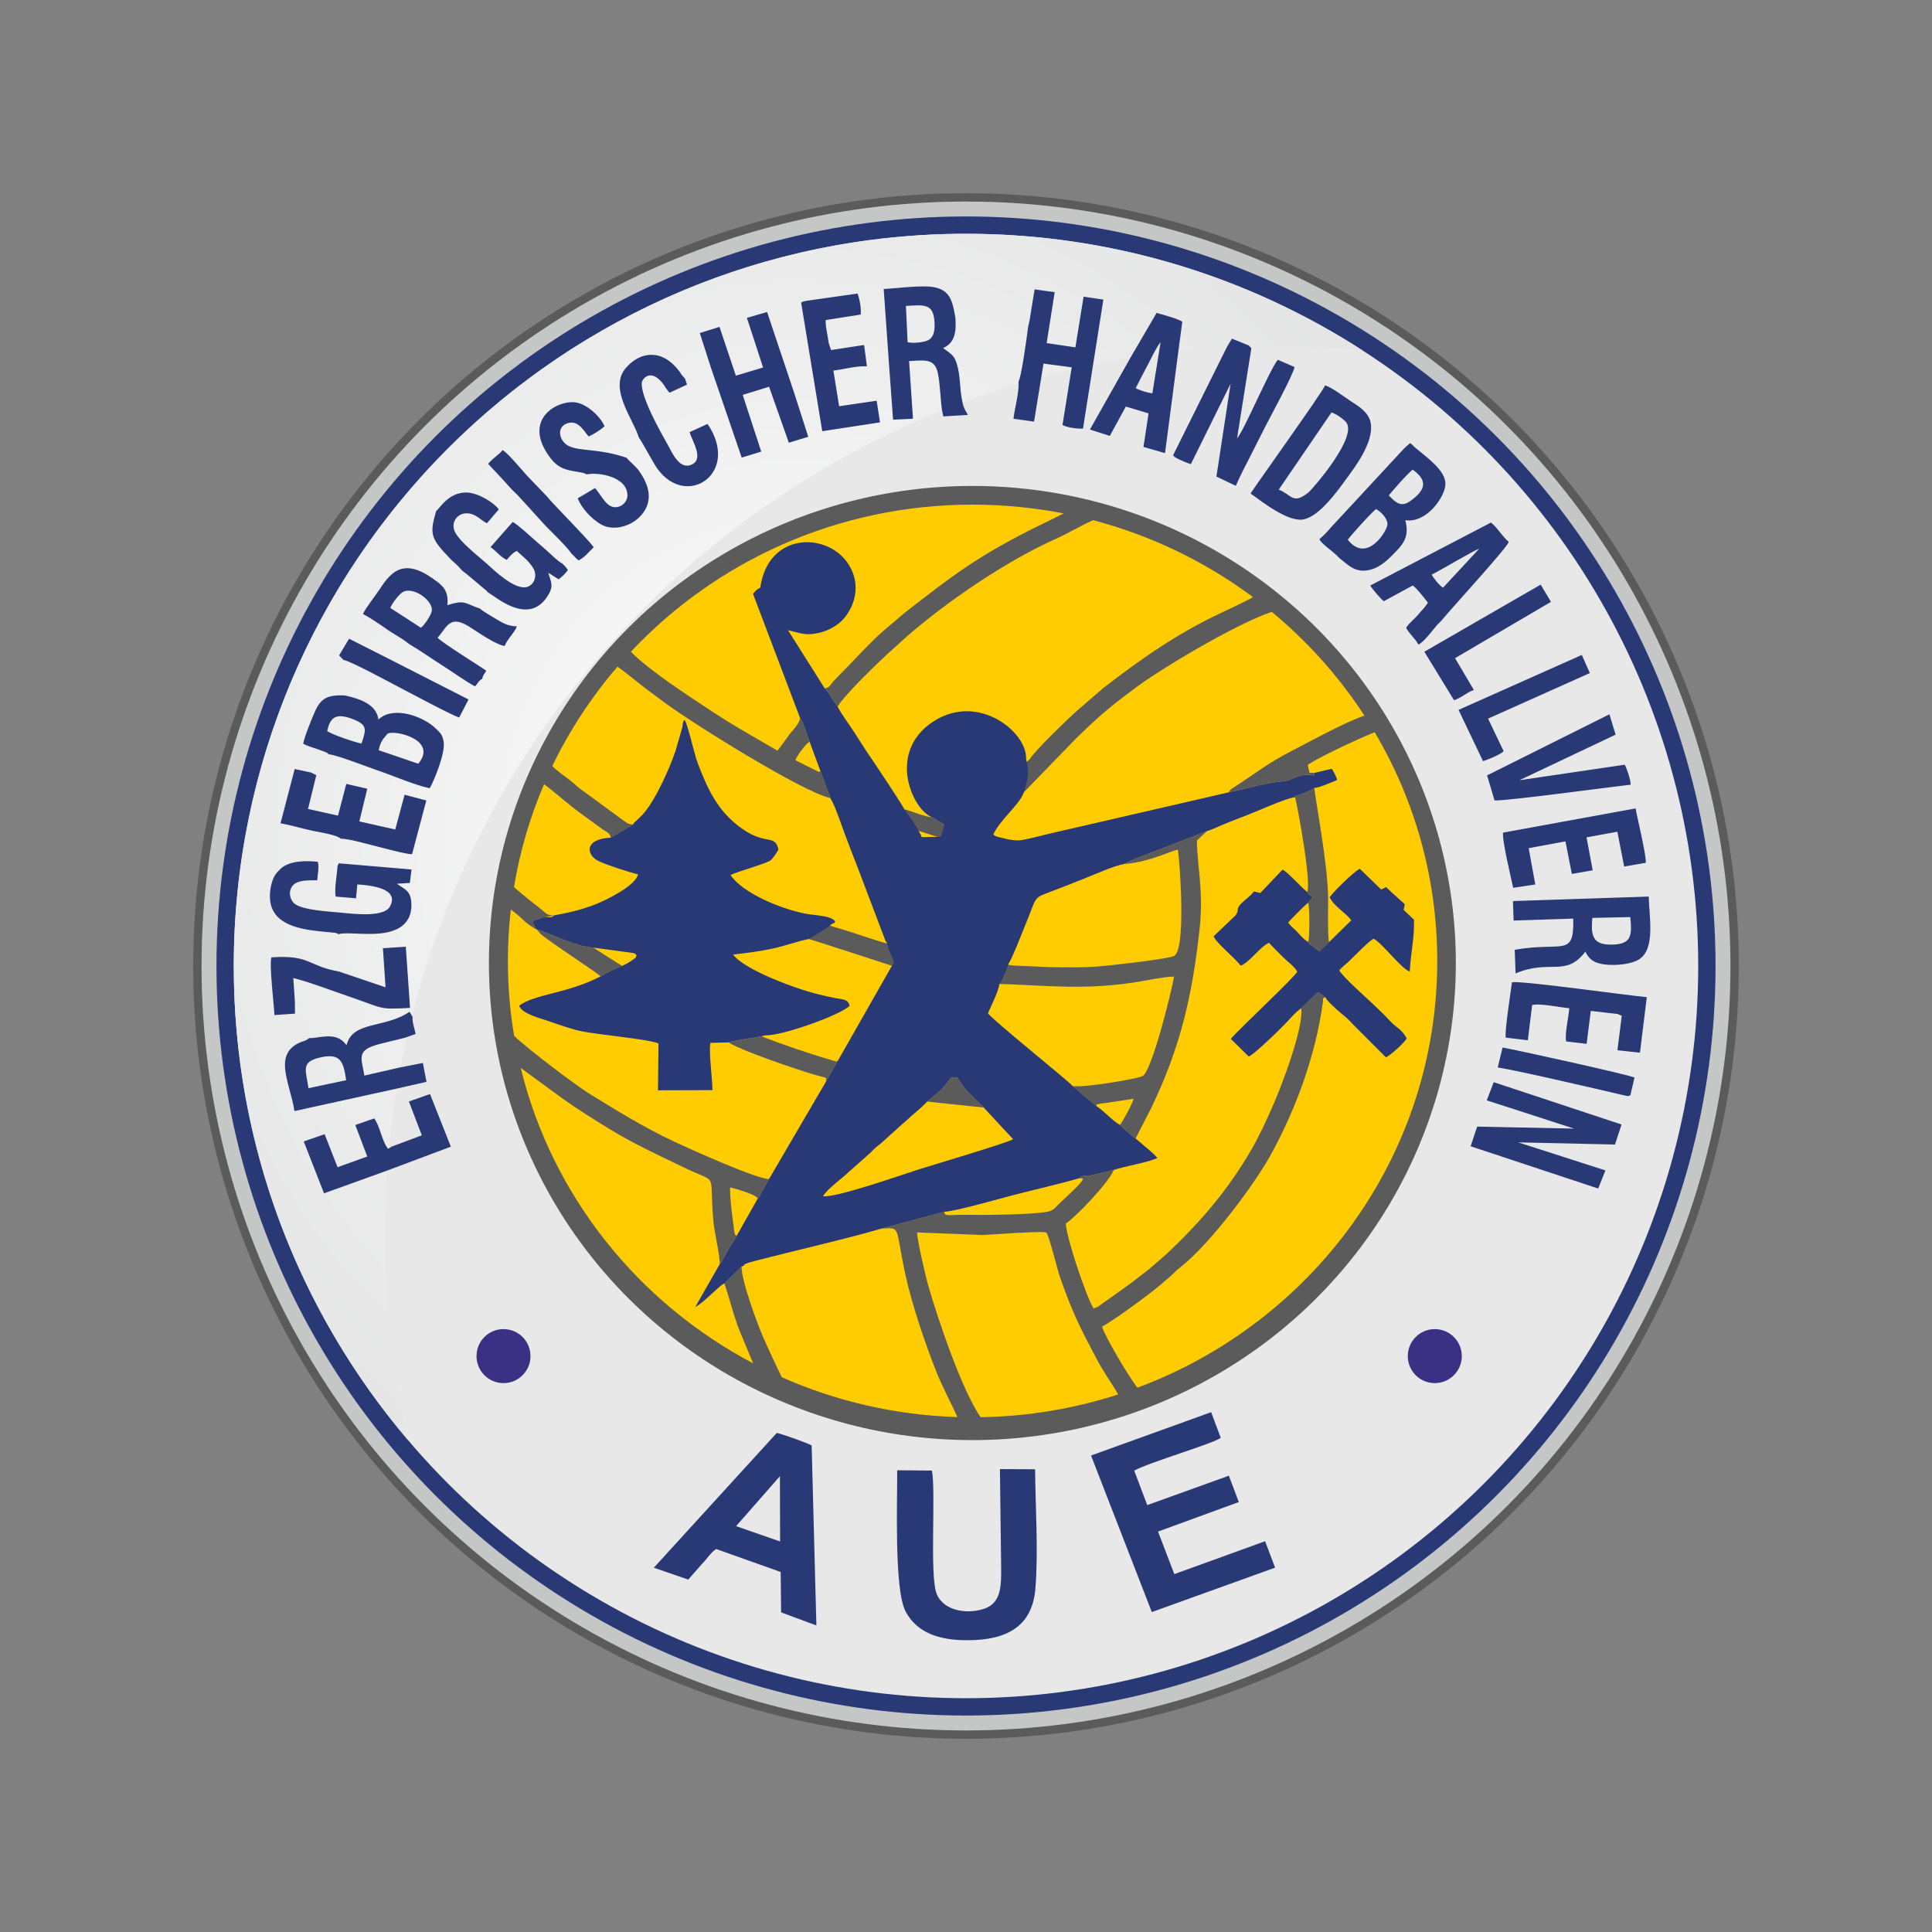 <?xml version="1.0" encoding="UTF-8"?>
<!DOCTYPE svg PUBLIC "-//W3C//DTD SVG 1.1//EN" "http://www.w3.org/Graphics/SVG/1.1/DTD/svg11.dtd">
<!-- Creator: CorelDRAW -->
<svg xmlns="http://www.w3.org/2000/svg" xml:space="preserve" width="1000px" height="1000px" version="1.1" style="shape-rendering:geometricPrecision; text-rendering:geometricPrecision; image-rendering:optimizeQuality; fill-rule:evenodd; clip-rule:evenodd"
viewBox="0 0 500 500"
 xmlns:xlink="http://www.w3.org/1999/xlink"
 xmlns:xodm="http://www.corel.com/coreldraw/odm/2003">
 <rect x="0" y="0" width="500" height="500" fill="#808080" stroke="none"/>
 <defs>
  <style type="text/css">
   <![CDATA[
    .fil0 {fill:none}
    .fil4 {fill:#E8E8E8}
    .fil2 {fill:#C5C6C6}
    .fil1 {fill:#5B5B5B}
    .fil6 {fill:#5B5B5B}
    .fil7 {fill:#FECC00}
    .fil8 {fill:#3A3185}
    .fil3 {fill:#293975}
    .fil5 {fill:url(#id0)}
   ]]>
  </style>
  <radialGradient id="id0" gradientUnits="userSpaceOnUse" gradientTransform="matrix(0.936 -0 -0 1 13 0)" cx="206.58" cy="216.55" r="507.14" fx="206.58" fy="216.55">
   <stop offset="0" style="stop-opacity:1; stop-color:#FEFEFE"/>
   <stop offset="1" style="stop-opacity:1; stop-color:#BCBDBD"/>
  </radialGradient>
 </defs>
 <g id="Ebene_x0020_1">
  <rect class="fil0" width="500" height="500"/>
  <circle class="fil1" cx="250" cy="250" r="200"/>
  <circle class="fil2" cx="250" cy="250" r="197.84"/>
  <circle class="fil3" cx="250" cy="250" r="193.98"/>
  <circle class="fil4" cx="250" cy="250" r="189.5"/>
  <path class="fil5" d="M250 60.5c37.84,0 73.08,11.1 102.66,30.2 -7.48,-0.73 -15.07,-1.12 -22.75,-1.12 -127.27,0 -230.43,103.17 -230.43,230.43 0,18.09 2.09,35.69 6.03,52.58 -28.07,-33.05 -45.01,-75.84 -45.01,-122.59 0,-104.66 84.84,-189.5 189.5,-189.5z"/>
  <ellipse class="fil6" cx="251.65" cy="249.23" rx="125.12" ry="123.47"/>
  <path class="fil7" d="M251.7 130.6c8.07,0 15.96,0.79 23.59,2.28 -5.97,2.99 -6.54,3.18 -9,4.44 -14.18,7.26 -20.11,11.92 -32.21,21.31l-5.46 4.65c-3.48,2.99 -8.27,8.36 -11.56,11.61 -2.98,2.93 -1.93,2.84 -3.62,3.28 1.03,1.04 1.09,1.39 1.75,2.42l1.6 2.31c1.31,-2.64 11.13,-12.13 14.1,-14.75l3.77 -3.41c10.53,-9.19 26.17,-19.81 38.87,-25.42 2.69,-1.19 5.31,-2.83 9.35,-4.7 15.2,4 29.21,10.84 41.4,19.92 -1.93,1.13 -7.35,3.64 -8.47,4.17 -11.26,5.32 -20.56,11.85 -30.26,19.34l-6.65 5.75c-1.96,1.69 -11.4,10.75 -12.3,12.58l-4.98 4.45c0.99,3.64 -0.25,2.75 2.38,5.22l14.59 -15.05c3.58,-3.48 7.12,-6.81 11.08,-9.81 1.38,-1.05 2.6,-1.97 3.9,-2.96 6.16,-4.72 25.96,-16.63 35.56,-19.89 9.29,7.7 17.39,16.74 23.97,26.84 -6.16,2.3 -13.19,6.28 -18.66,9.08 -6.15,3.14 -9.55,5.89 -14.63,9.2 -1.26,0.82 -1.21,0.63 -1.81,1.59 5.49,-1.12 8.71,-2.32 14.14,-2.87 2.74,-0.28 1.37,-0.79 5.11,-1.54 2.44,-0.49 2.9,0.7 2.9,-0.62l-1.26 -0.04 -0.44 -1.98c1.11,-1.17 13.22,-6.93 17.33,-8.49 10.29,17.4 16.18,37.62 16.18,59.2 0,50.46 -32.24,93.52 -77.58,110.43 -2.02,-2.43 -8.67,-13.65 -9.16,-15.83 2.77,-1.38 13.43,-9.18 15.73,-11.34 1.06,-0.99 1.48,-1.16 2.44,-2.12 1.06,-1.06 1.28,-1.25 2.24,-2.01 7.78,-6.15 19.44,-21.81 23.7,-29.79 6.32,-11.81 11.12,-24.98 13,-38.45 0.2,-1.38 -0.2,-1.19 0.65,-1.53l-1.85 -1.31 -4.39 4.17c0.75,4.99 -5.16,20.39 -7.39,25.4 -1.72,3.88 -3.46,7.68 -5.47,11.16 -6.25,10.76 -13.29,18.85 -22.1,27.17l-4.38 3.78c-1.53,1.2 -3.04,2.32 -4.6,3.56l-7.23 5.17c-0.98,0.65 -1.41,1.2 -2.57,1.42 -1.83,-2.87 -6.99,-18.14 -7.17,-21.94 2.18,-1.32 11.05,-10.44 12.43,-13.88l-6.57 1.54c-0.28,0.04 -1.13,0 -1.15,0 -1.02,0.17 -0.58,-0.04 -1.14,0.58 0.5,0.32 3.25,-1.23 -5.05,6.41 -1.06,0.98 -1.56,1.95 -3.2,2.28 -4.07,0.83 -16.9,0.88 -21.79,0.82 -3.49,-0.04 -5.09,0.52 -4.93,-0.82l-16.3 4.37c5.08,-0.23 3.51,-0.74 6.05,11.3 1.68,7.99 5.23,18.43 8.24,25.97 1.4,3.52 3.76,7.95 5.37,11.52 -16.16,-0.51 -31.52,-4.14 -45.46,-10.31 -1.67,-3.38 -3.85,-8.12 -4.77,-10.23 -1.56,-3.6 -5.66,-14.63 -5.65,-18.43 -0.08,0.08 -0.18,0.17 -0.24,0.24l-4.19 4.13c1.23,3.65 2.11,7.19 3.33,10.69 0.53,1.55 2.79,6.74 4.09,9.99 -29.78,-15.7 -52.04,-43.36 -60.13,-76.43l11.02 8.05c3.92,2.78 7.63,5.09 11.88,7.7 6.47,3.97 12.66,6.76 19.35,10.01 9.35,4.55 6.33,0.41 7.64,14.2 0.27,2.9 1.69,8.51 1.6,10.82 0.72,-0.73 1.65,-2.84 2.22,-3.79l2.02 -3.27c0.02,-0.14 0.09,-0.17 0.14,-0.26 -0.28,-0.26 -0.44,-0.03 -0.64,-1.28 -0.08,-0.46 -0.1,-0.99 -0.17,-1.5 -0.34,-2.29 -1.01,-7.78 -0.87,-9.77 1.11,0.25 7,1.9 7.13,2.9 0.34,-0.34 0.2,-0.11 0.49,-0.61 0.09,-0.16 0.17,-0.42 0.29,-0.66l2.16 -3.81c-3.03,0.14 -21.27,-8.12 -24.69,-9.73 -8.11,-3.83 -14.95,-8.14 -22.09,-12.52 -2.73,-1.67 -15.51,-11.2 -19.19,-14.8 -1.07,-6.3 -1.62,-12.77 -1.62,-19.36 0,-4.5 0.26,-8.93 0.76,-13.3 1.25,0.86 2.54,2.01 3.04,2.51 0.78,0.8 2.46,2.06 3.52,2.57 -0.04,-0.1 -0.1,-0.21 -0.13,-0.28 -0.04,-0.06 -0.1,-0.18 -0.14,-0.26 -0.16,-0.3 -0.13,-0.13 -0.28,-0.45 -0.36,-0.83 -0.17,-0.05 -0.24,-1.16 0.67,-0.24 1.92,-0.72 2.64,-0.91 0.39,-0.1 0.56,-0.14 0.65,-0.14l2.16 -0.42c-1.93,0.09 -2.16,-0.62 -3.33,-1.51 -0.96,-0.74 -5.35,-4.2 -7.07,-5.79 1.54,-9.28 4.17,-18.2 7.78,-26.62 2.11,1.53 7.01,5.75 8.55,6.86l6.79 4.96c0.85,0.55 1.8,0.86 1.9,2.02l5.5 -3.2c0.04,-0.14 0.17,-0.13 0.25,-0.2 -1.64,-0.2 -1.27,-0.29 -3.29,-1.67l-10.36 -7.58c-0.97,-0.73 -1.61,-1.44 -2.48,-2.1 -1.46,-1.11 -3.34,-2.42 -4.73,-3.78 4.49,-9.31 10.18,-17.95 16.88,-25.73 1.85,1.3 4.96,3.83 6.31,4.89 2.07,1.62 4.16,3.12 6.36,4.75 7.28,5.34 35.17,22.74 42.42,24.38l-2.56 -6.98 -0.43 0.2 -6.07 -3.03c0.43,-1.19 2.69,-4.26 3.68,-4.79 -0.4,-1.08 -1.75,-5.33 -2.51,-6.26 0.09,1.5 -1.88,3.27 -2.76,4.45 -1.11,1.5 -1.95,2.78 -3.04,4.13 -7.92,-4.62 -11.8,-6.67 -19.71,-11.99 -3,-2.01 -13.79,-8.96 -18.22,-13.62 21.97,-23.4 53.45,-38.06 88.42,-38.06zm-98.14 114.64c2.44,1.58 4.9,3.16 7.42,4.73 -1.27,0.55 -2.76,1.08 -5.56,2.73 -0.46,-0.74 -13.6,-9.18 -15.65,-11.13l-0.84 -1.05c3.48,1.13 6.33,2.72 11.9,4.35l2.73 0.37zm43.47 22.95c5.89,2.28 12.37,4.49 19.62,6.62 0.05,-0.06 0.12,-0.17 0.17,-0.25 -0.14,-0.01 -0.3,-0.03 -0.47,-0.05l0.3 0.3 -2.83 5.02c-0.29,-1.21 0.96,-0.56 -2.94,-1.68 -4.75,-1.36 -19.53,-6.44 -22.32,-8.37 1.82,-0.63 5.8,-1.02 8.47,-1.59zm93.84 -44.58c6.88,-0.53 11.86,-3.38 13.97,-3.7 0.56,3.71 2.15,26.26 -1.06,27.53 -2.32,0.92 -17.8,2.56 -19.8,2.7 -3.8,0.28 -7.94,0.2 -11.76,0.17l-10.13 -0.43c-1.33,-0.32 -8.1,-0.75 -8.5,-1.74 -0.06,0.1 -4.71,1.69 -4.74,1.86 -0.04,0.3 7.95,4.41 9.81,4.64 12.29,0.4 21.62,1.59 34.7,-0.36 2.92,-0.44 7.67,-1.47 10.48,-1.56 -0.61,3.88 -5.8,24.61 -8.13,25.77 -1.53,0.76 -15.45,3.1 -18.13,2.57l5.44 4.61c0.07,0.06 0.14,0.13 0.21,0.19 0.07,0.06 0.18,0.14 0.25,0.2 0.07,0.05 0.18,0.14 0.27,0.2 0.31,-0.82 -0.29,-0.27 0.88,-0.61 0.11,-0.04 0.93,-0.12 1.15,-0.15l7.6 -1.13c-0.35,1.36 -2.82,5.89 -3.54,6.77 0.77,0.8 1.16,1.06 1.95,1.75l1.38 1.24c0.07,0.05 0.16,0.11 0.22,0.15 0.07,0.06 0.19,0.13 0.25,0.17 0.06,0.04 0.16,0.12 0.25,0.18l3.99 -7.77c7.65,-15.87 10.72,-29.25 12.6,-46.73 1.02,-9.52 -0.68,-16.29 -0.72,-22.6l2.6 -2.45 -18.74 7.25c-0.63,0.27 -0.73,0.33 -1.37,0.56l-1.38 0.72zm-49.76 -12.15c-1.19,0.11 -5.53,-1.63 -7.1,-2.04 0.88,1 -1.8,2.75 -1.52,3.92l11.74 3.77 0.18 -3.7 -3.3 -1.95zm-1.16 73.63l14.63 1.54c-0.07,-0.09 -0.17,-0.32 -0.21,-0.25 -0.04,0.07 -0.16,-0.17 -0.21,-0.22l-1.52 -1.45c-3.22,-3.38 -2.16,-1.74 -4.92,-5.86l-1.62 0c-1.74,2.58 -3.26,3.9 -5.65,5.83l-0.5 0.41zm-30.65 -42.07c0.43,0.03 23.82,7.67 23.83,7.68 1.05,-0.64 0.35,-1.63 -0.46,-4.1 -0.29,-0.91 2.54,-0.7 1.94,-1.42 -2.59,0.23 -13.15,-3.65 -16.2,-4.53 -2.55,-0.74 -5.74,-1.59 -5.61,-2.58l-0.35 1.21c-0.14,0.12 0.51,0.25 0.21,0.47l-3.36 3.27zm125.35 -36.62l0.55 0c0.9,3.95 4.07,21.15 3.16,24.48 0.46,0.75 0.01,0.23 0.72,0.84 0.18,0.15 0.52,0.37 0.68,0.51 -0.24,0.28 -0.33,0.34 -0.6,0.62l-0.5 0.59c-0.05,0.05 -0.12,0.15 -0.17,0.23 0.53,0.29 0.43,9.63 0.07,10.1 0.49,0.69 -0.26,-0.06 0.68,0.8l2.22 1.63 2.54 -2.42c-0.43,-0.24 -0.29,-9 -0.27,-10.24 0.11,-9.66 -3.67,-28.11 -3.55,-29.67 -0.98,0.77 -2.78,1.41 -4.06,1.85 -1.39,0.47 -0.8,0.06 -1.47,0.68zm-45.27 154.48c-11.23,3.64 -23.18,5.69 -35.6,5.9 -5.04,-7.33 -11.31,-26.2 -13.64,-34.39 -0.57,-1.99 -2.83,-11.64 -2.79,-13.44l16.91 0.67c1.13,0 15.95,-1.18 16.58,-0.6 0.67,0.83 2.81,9.56 3.49,11.5 3.17,9.05 4.95,12.58 9.26,20.76 0.9,1.71 1.74,3.13 2.76,4.74 0.75,1.18 2.15,3.28 3.03,4.86z"/>
  <path class="fil3" d="M282.36 376.69l15.73 40.51 31.9 -11.49 -2.58 -6.84 -23.5 8.51 -4.21 -11.01 20.9 -7.64 -2.57 -6.82 -21.12 7.61 -3.37 -8.92c3.77,-2.14 20.61,-7.03 22.39,-8.51l-2.49 -6.62 -31.08 11.22zm61.64 -132.91l-2.54 2.42 -2.22 -1.63c-0.94,-0.86 -0.19,-0.11 -0.68,-0.8 -0.97,-0.5 -1.88,-1.53 -2.66,-2.4 -1.02,-1.14 -1.6,-1.34 -2.52,-2.62 0.25,-0.39 4.58,-4.75 5.11,-5.08 0.05,-0.08 0.12,-0.18 0.17,-0.23l0.5 -0.59c0.27,-0.28 0.36,-0.34 0.6,-0.62 -0.16,-0.14 -0.5,-0.36 -0.68,-0.51 -0.71,-0.61 -0.26,-0.09 -0.72,-0.84 -2.19,-1.76 -5.09,-5.23 -6.44,-5.82l-5.75 6.05 -1.63 -0.4c-0.82,1.02 -1.8,1.75 -2.84,2.67 -2.18,1.95 -0.78,2.08 -1.98,3.56l-5.64 5.38c0.62,1.66 5.73,5.8 7.02,7.59 2.36,-0.89 4.87,-4.78 7.29,-5.92 1.29,1.32 2.39,2.5 3.71,3.78 1.41,1.38 2.66,2.1 3.64,3.7 -0.89,1.61 -14.26,14.08 -17.22,17.38l4.65 4.57c1.43,-0.48 8.86,-7.77 10.3,-9.38 1.01,-1.13 2.23,-2.39 3.27,-3.11l4.39 -4.17 1.85 1.31c0.38,0.91 2.92,3.19 3.88,3.98 3.27,2.68 1.76,1.62 4.03,3.8l7.8 7.8c1.11,-0.53 4.64,-3.62 5.37,-4.9 -1.3,-2.47 -2.7,-2.77 -4.34,-4.54 -1.72,-1.85 -2.77,-2.82 -4.42,-4.39 -1.59,-1.51 -7.83,-7.04 -8.7,-8.68 0.73,-0.9 1.37,-1.3 2.23,-2.09 1.22,-1.14 5.44,-5.54 6.67,-6.12 2.42,1.34 7.38,8.04 9.35,8.49 0.18,-4.32 1.29,-9.2 1.07,-13.41l-2.66 -2.52 0.29 -1.49c-1.79,-1.63 -3.06,-2.7 -4.81,-4.41l-1.29 0.62 -5.54 -5.37c-1.57,0.76 -6.86,5.99 -7.81,7.39 1.32,2.52 4.15,3.91 5.61,5.95l-5.71 5.6zm-180.21 -30.39c-0.08,0.07 -0.21,0.06 -0.25,0.2l-5.5 3.2c-6.97,0.33 -6.33,4.53 -3.13,6.05 2.24,1.07 7.63,2.79 10.23,3.47 -0.77,2.76 -6.71,5.79 -9.39,7.02 -3.61,1.67 -7.86,2.79 -12.21,3.53l-0.63 0.4c-0.82,0.2 -0.25,0.08 -0.98,0.1 -0.87,0.03 -0.22,-0.22 -1.32,0.07 -0.72,0.19 -1.97,0.67 -2.64,0.91 0.07,1.11 -0.12,0.33 0.24,1.16 0.15,0.32 0.12,0.15 0.28,0.45 0.04,0.08 0.1,0.2 0.14,0.26 0.03,0.07 0.09,0.18 0.13,0.28l0.17 0.03c3.48,1.13 6.33,2.72 11.9,4.35l12.98 1.76c1,0.29 0.38,0.12 0.96,0.6 -0.56,1.02 0.32,0.18 -1.12,1.24 -2.51,1.83 -3.48,1.44 -8.23,4.23 -8.77,4.5 -16.98,4.52 -21.05,7.57 0.6,2.09 5.66,3.31 7.49,3.95 2.68,0.94 5.97,2.1 8.71,2.68 3.95,0.85 17.35,2.02 19.85,3.15l-0.14 12.12 14.09 -0.04c0.02,-2.82 -1.01,-10.12 -0.5,-12.24l4.69 -0.11c2.07,-0.72 6.96,-1.12 9.5,-1.84 4.29,0.21 19.72,-5.35 21.84,-7.67 -0.52,-1.71 -1.58,-1.56 -3.58,-1.94 -1.65,-0.32 -2.87,-0.6 -4.48,-0.99 -6.2,-1.5 -19.28,-6.44 -22.11,-10.29 3.77,-0.47 6.65,-0.79 10.26,-1.56 3.03,-0.65 6.53,-1.94 9.31,-2.47l4.81 -2.93c0.31,-0.22 0.56,-0.47 0.7,-0.59l0.63 -0.49c0.9,-0.35 0.32,0.11 0.69,-0.58 -1.2,-1.54 -5.22,-1.48 -7.86,-2.01 -6.22,-1.23 -16.15,-5.31 -19.21,-9.98 2.28,-1.03 9.53,-3.03 10.46,-3.85 0.33,-0.28 1.66,-2.1 1.95,-2.75 -0.61,-2.81 -2.09,-2.24 -4.63,-3 -1.99,-0.59 -3.34,-1.37 -4.79,-2.38 -6.17,-4.33 -8.88,-10.06 -11.55,-17.15 -0.86,-2.28 -2.45,-9.72 -3.32,-11.01 -0.41,0.49 -0.18,-0.14 -0.46,0.92 -0.01,0.02 -0.12,0.91 -0.15,1.08l-1.75 6.06c-0.86,2.47 -1.86,4.89 -2.93,7.17 -4.78,10.22 -7.02,10.13 -8.1,11.86zm76.16 71.7l0.5 -0.41c2.39,-1.93 3.91,-3.25 5.65,-5.83l1.62 0c2.76,4.12 1.7,2.48 4.92,5.86l1.52 1.45c0.05,0.05 0.17,0.29 0.21,0.22 0.04,-0.07 0.14,0.16 0.21,0.25l7.62 8.2c-1.63,0.99 -21.03,6.74 -24.58,7.86 -4.25,1.36 -21.36,7.36 -24.62,6.89 0.99,-1.86 5.31,-4.89 6.82,-6.43l5.19 -4.6c0.57,-0.49 0.91,-0.94 1.48,-1.45 0.64,-0.57 1.16,-0.89 1.79,-1.47l5.15 -4.64c1.23,-1 2.24,-2.07 3.47,-3.06 0.64,-0.52 2.69,-2.36 3.05,-2.84zm-32.94 -99.4c0.76,0.93 2.11,5.18 2.51,6.26l2.82 7.62 2.56 6.98c1.3,2.15 2.69,6.51 3.68,9.14 1.16,3.09 2.29,6.06 3.52,9.18l7.08 18.67c0.6,0.72 0.37,0.74 0.66,1.65 0.81,2.46 2.12,3.97 1.07,4.61l-14.09 24.76c-0.05,0.08 -0.12,0.19 -0.17,0.25l-2.83 5.02 -14.79 25.29 -2.16 3.81c-0.12,0.24 -0.2,0.5 -0.29,0.66 -0.29,0.5 -0.15,0.27 -0.49,0.61l-5.45 9.65c-0.05,0.09 -0.12,0.12 -0.14,0.26l-2.02 3.27c-0.57,0.95 -1.5,3.06 -2.22,3.79l-6.33 11.08c2.38,-1.19 6.18,-5.59 7.55,-6.11l4.19 -4.13c0.06,-0.07 0.16,-0.16 0.24,-0.24 1.61,-0.39 -1.06,-0.27 3.71,-1.51 10.27,-2.66 22.98,-5.53 32.51,-8.31l16.3 -4.37c2.24,0.07 14.73,-3.49 17.77,-4.28 5.73,-1.48 11.66,-2.79 17.2,-4.41 0.56,-0.62 0.12,-0.41 1.14,-0.58 0.02,0 0.87,0.04 1.15,0l6.57 -1.54c2.81,-0.95 8.36,-1.82 11.25,-3.05 -0.46,-0.88 -4.47,-4.05 -5.62,-5.09 -0.09,-0.06 -0.19,-0.14 -0.25,-0.18 -0.06,-0.04 -0.18,-0.11 -0.25,-0.17 -0.06,-0.04 -0.15,-0.1 -0.22,-0.15l-1.38 -1.24c-0.79,-0.69 -1.18,-0.95 -1.95,-1.75 -2.01,-1.12 -4,-3.55 -6.09,-4.88 -0.09,-0.06 -0.2,-0.15 -0.27,-0.2 -0.07,-0.06 -0.18,-0.14 -0.25,-0.2 -0.07,-0.06 -0.14,-0.13 -0.21,-0.19l-5.44 -4.61c-0.56,-0.91 -20.94,-17.28 -21.91,-18.83 0.78,-1.74 2.8,-5.88 2.99,-7.59 0.65,-0.73 2.28,-4.84 2.32,-5.14 0.02,-0.17 0.11,-0.2 0.16,-0.3 1.37,-2.49 2.9,-6.68 4.11,-9.58 2.94,-7.06 2.15,-7.16 5.58,-8.44 3.47,-1.3 6.73,-2.59 10.11,-3.94 2.73,-1.1 7.34,-3.17 9.93,-3.63l1.38 -0.72c0.64,-0.23 0.74,-0.29 1.37,-0.56l18.74 -7.25c1.01,-0.23 3.93,-1.62 5.45,-2.21 1.95,-0.76 3.71,-1.46 5.63,-2.2 2.72,-1.06 8.62,-3.74 11.21,-4.27 0.67,-0.62 0.08,-0.21 1.47,-0.68 1.28,-0.44 3.08,-1.08 4.06,-1.85 1.03,0.14 4.61,-1.54 5.85,-1.98 -0.21,-1.15 -0.82,-1.86 -1.33,-2.94l-4.55 1.07c0,1.32 -0.46,0.13 -2.9,0.62 -3.74,0.75 -2.37,1.26 -5.11,1.54 -5.43,0.55 -8.65,1.75 -14.14,2.87l-45.76 10.55c-2.47,0.56 -5.29,1.36 -7.68,1.79 -1.81,0.33 -3.98,-0.22 -5.79,-0.68 -0.44,-0.1 -0.7,-0.15 -1.02,-0.29 -0.55,-0.25 -0.4,-0.25 -0.68,-0.49 1.61,-3.56 6.77,-7.82 7.74,-10.51 1.16,-3.52 1.72,-5.37 0.73,-9.01 0.37,-6.87 -12.29,-17.24 -23.93,-9.73 -12.09,7.81 -5.67,22.61 -0.5,24.78l3.3 1.95 -0.93 3.14 -4.96 0.09c-0.27,-1.18 -3.63,-6.22 -4.51,-7.22 -0.19,-0.73 -7.53,-11.71 -8.6,-13.27 -1.58,-2.3 -2.82,-4.31 -4.38,-6.71 -1.36,-2.09 -3.22,-4.54 -4.24,-6.54l-1.6 -2.31c-0.66,-1.03 -0.72,-1.38 -1.75,-2.42l-9.5 -15.07c3.36,0.74 4.48,1.57 8.41,0.59 2.56,-0.64 4.98,-2.32 6.11,-3.69 3.38,-4.06 4.23,-9.83 0.67,-14.63 -5.7,-7.69 -20.33,-7.45 -22.37,6.67 -1.08,0.69 -1.07,0.67 -1.88,1.65l12.13 32zm180.6 90.56c4.26,0.61 25.21,5.46 32.27,7.12 1.81,0.43 1.37,0.34 2.07,0.04l1.06 -4.54c-1.58,-0.76 -30.56,-7.16 -34.14,-7.77l-1.26 5.15zm-239.75 -133c0.74,0.61 0.9,1.03 1.89,1.79 0.68,-0.37 1.33,-0.84 1.98,-1.47l1.93 -1.96c-2.3,-2.98 -10.47,-11.04 -12.15,-13.18l-4.37 -4.55c-1.39,-1.36 -5.69,-6.73 -7.09,-7.39 -0.83,1.17 -1.98,1.58 -3.73,3.55 1.79,1.93 3.73,3.91 5.47,5.92 0.91,1.04 1.83,1.75 2.74,2.8l6.69 7.35c1.36,1.39 5.99,5.89 6.64,7.14zm-58.96 27.55c1.63,0.16 12.5,6.07 14.85,7.29 2.71,1.4 13.01,6.94 15.09,7.6l2.41 -4.67 -19.06 -9.72 -11.85 -6 -2.58 4.32 1.14 1.18zm288.57 12.92l6.33 13.26c1.02,-0.27 4.49,-1.69 5.35,-2.56l-4.04 -8.44 26.34 -11.79 -2.08 -4.69 -31.9 14.22zm-8.85 -15.05l7.68 12.54c1.95,-0.61 3.35,-2.08 5.14,-2.64l-4.87 -8.24 24.82 -14.57 -2.66 -4.46 -30.11 17.37zm-280.92 82.75c-8.15,-1.42 -7.26,-4.35 -17.46,-3.66 -0.59,1.85 0.65,12.18 0.79,14.94l5.31 -0.37 -0.02 -3.04 -0.41 -6.17c4.34,1.07 10.05,3.3 14.48,4.8 9.03,3.05 7.31,3.41 15.73,2.92l-1.1 -15.83 -5.92 0.39 0.68 10.11 -12.08 -4.09zm301.31 -35.94c-0.37,1.68 2.06,11.79 2.61,14.28l5.71 -0.86 -1.71 -9.39 9.52 -1.76 1.65 8.43 5.4 -0.95 -1.6 -8.52 7.98 -1.46 1.76 9.01 5.59 -0.96c0.16,-2.09 -2.13,-11.24 -2.63,-14.08l-34.28 6.26zm-287.65 81.26l-0.9 0.57c-1.59,-1.78 -2.13,-5.96 -3.62,-7.86l-4.89 1.7 3.1 8.16 -7.69 2.76 -3.35 -8.54 -5.4 1.87 5.25 13.43 16.34 -5.89 16.48 -6.18 -5.39 -13.62 -5.47 1.92 3.35 8.76 -7.81 2.92zm109.14 -199.15l2.3 14 14.94 -2.28 -0.86 -5.6 -9.72 1.42 -1.48 -9.22c2.74,-0.34 6.02,-1.28 8.68,-1.09l-0.73 -5.54 -8.56 1.31 -0.6 -1.82c-0.11,-0.68 -0.22,-1.36 -0.32,-2 -0.23,-1.38 -0.52,-2.49 -0.46,-3.94l9.03 -1.42c0.26,-1.33 -0.28,-4.24 -0.79,-5.44l-12.96 1.84c-1.78,0.29 -1.4,0.43 -1.63,0.55l3.16 19.23zm-45.17 15.65c0.5,0.46 3.8,6.69 4.78,8.04 7.66,10.59 21.63,1.04 13,-11.56l-4.65 2.12c0.7,2.33 3.67,6.74 0.74,8.3 -3.27,1.73 -5.24,-2.97 -6.31,-4.89 -1.71,-3.04 -7.26,-12.73 -6.78,-16.35 0.51,-1.59 3.14,-3.66 6.36,1.74l0.79 1 4.54 -2.1 -0.49 -1.52 -0.89 -1c-0.28,-0.41 -0.24,-0.45 -0.64,-0.97 -4.38,-5.77 -9.95,-5.21 -13.76,-0.88 -4.68,5.32 1.96,13.37 3.31,18.07zm-77.11 103.82c1.88,-0.06 6.98,1.41 9.16,1.95 1.95,0.49 7.52,2.03 9.26,2.06l3.69 -13.91 -5.62 -1.49 -2.42 9 -9.29 -2.09 2.05 -8.46 -5.43 -1.25 -2.14 8.21 -7.76 -1.73 2.14 -8.74 -1.35 -0.68 -4.24 -0.91 -3.67 14.04c2.63,0.48 5.34,1.28 7.94,1.87 1.83,0.4 6.56,1.07 7.68,2.13zm301.46 51.47l5.72 0.69 1.12 -9.11c1.77,-0.55 7.38,0.63 9.61,0.82 -0.16,2.21 -1.23,6.75 -0.81,8.59l5.3 0.62 1.07 -8.52c1.3,0.12 2.68,0.3 3.96,0.46 0.71,0.08 1.42,0.16 2.13,0.24 0.12,0.01 0.79,0.08 0.82,0.09l1.11 0.47 -1.12 8.92 5.83 0.63 1.77 -14.37c-4.97,-0.43 -32.88,-4.4 -34.9,-3.83 -0.32,2.55 -1.91,12.63 -1.61,14.3zm-4.82 -67.86l1.92 6.47c2.57,0.25 29.98,-3.49 35.24,-4.06 0.03,-1.17 -0.98,-4.12 -1.53,-5.18l-27.28 4.03 24.91 -11.8 -1.6 -5.27 -31.66 15.81zm-233.02 -77.89c2.73,-0.65 10.57,0.46 10.54,5.46 -0.02,2.09 -2.54,3.95 -4.72,2.53 -1.23,-0.79 -2.42,-3 -3.66,-4.46l-4.49 2.66c1.07,2.66 3.59,5.29 5.9,6.67 3.13,1.85 7.11,0.65 9.38,-1.2 2.37,-1.93 3.98,-4.93 2.61,-8.81 -0.53,-1.51 -1.31,-2.82 -2.2,-4.01 -0.7,-0.93 -2.76,-2.67 -3.04,-3.16 -7.74,-2.61 -12.9,-1.5 -15.55,-3.38 -1.95,-1.39 -2.6,-4.7 0.37,-5.58 2.77,-0.82 4.19,2.17 5.38,3.47 1.09,-0.47 3.23,-1.81 4.09,-2.66 -0.9,-2.23 -4.25,-5.62 -7.36,-6.15 -4.58,-0.79 -14.32,4.26 -6.62,14.4 2.35,3.09 4.81,3.15 7.95,3.72 0.39,0.08 0.54,0.11 0.91,0.23 0.08,0.02 0.21,0.2 0.26,0.13 0.06,-0.08 0.17,0.09 0.25,0.14zm142.07 -22.31c0.99,-1.94 2.05,-4.04 3.16,-6.1 1.01,-1.88 2.04,-4.23 3.29,-5.84l-2.12 13.25c-1.24,-0.1 -3.39,-0.81 -4.33,-1.31zm-1.33 -7.93l-10.51 18.62 5.15 1.65 4.15 -7.6 5.88 1.77 -1.32 8.68 5.58 1.61 3.52 -26.9 0.95 -7.12c-1.15,-0.78 -5.34,-1.91 -6.65,-2.27l-6.75 11.56zm77.94 56.17c2.77,-1.37 10.26,-5.92 12.31,-6.72l-9.37 10.1c-0.89,-0.48 -2.61,-2.64 -2.94,-3.38zm-15.9 2.82c0.6,1.02 2.67,3.38 3.49,4.07l7.51 -4.08c1.2,0.87 2.88,3.15 3.92,4.43 -0.57,1.04 -1.85,2.31 -2.64,3.24 -1.11,1.31 -2.04,1.82 -3,3.28 0.95,1.76 2.24,2.62 3.2,4.36 1.39,-0.71 3.42,-3.4 4.59,-4.83 0.56,-0.68 1.03,-0.98 1.59,-1.66 2.28,-2.83 16.65,-18.43 17.19,-20.1 -1.8,-1.54 -2.82,-3.56 -4.6,-5.01l-31.25 16.3zm-88.53 -67.03c-0.42,3.4 -1.84,13.44 -2.5,14.23 0.21,2.84 -0.96,6.63 -1.3,9.64l5.32 0.75 2.45 -15.03 7.3 0.97 -2.39 14.92c1.15,0.67 3.89,1.02 5.31,0.94l2.74 -17.38 2.53 -16.01 -5.12 -0.76 -2.12 13.12 -7.44 -1.1 2.08 -13.17 -5.19 -0.73c-0.29,1.64 -0.51,3.12 -0.78,4.75 -0.13,0.83 -0.27,1.66 -0.4,2.52 -0.18,1.2 -0.22,1.06 -0.49,2.34zm-178.57 157.27c2.98,-0.85 11.14,1.21 15.88,-1.68 1.83,-1.11 3.09,-3.01 3.07,-5.9 -0.02,-3.74 -1.71,-3.98 -3.76,-5.48l3.36 -0.21 0.43 -3.48 -18.8 -1.6 -0.34 0.64c-0.12,2.2 -0.88,6.05 -0.48,7.97l5.26 0.45 0.34 -3.59c3.38,0.21 11.08,0.99 8.42,5.74 -1.58,2.82 -9.28,1.89 -12.54,1.57 -3.12,-0.3 -10,-0.64 -12.1,-2.31 -1.36,-1.08 -1.76,-3.53 -0.31,-4.91 1.39,-1.3 3.93,-1.13 6.14,-1.18 0.1,-1.5 0.57,-3.41 0.15,-4.77 -3.5,-0.39 -7.58,-0.19 -9.71,1.89 -1.13,1.1 -1.78,1.91 -2.28,3.89 -0.43,1.67 -0.55,3.68 -0.14,5.33 1.45,5.76 8.98,6.57 14.41,7.05l2.2 0.22c1.23,0.32 0.32,0.09 0.8,0.36zm25.33 -109.47c-1.63,5.94 -1.58,6.86 3.76,12.39 0.82,0.84 1.61,1.39 2.33,2.24 1.08,1.29 1.43,1.18 2.43,2.14l4.61 3.87c0.04,0.04 0.11,0.14 0.14,0.18 0.03,0.03 0.1,0.12 0.14,0.18 1.89,0.96 10.36,8.77 15.39,1.07 1.69,-2.58 1.07,-3.52 0.24,-6.14l2.7 1.7c0.76,-0.63 1.8,-1.48 2.37,-2.46 -0.61,-0.91 -0.94,-1.08 -1.38,-1.59 -1.19,-0.52 -3.74,-3.2 -4.84,-4.07 -1.49,-1.19 -6.83,-6.24 -8.06,-6.72l-5.73 6.5c1.5,1.03 2.45,2.44 4.18,3.31 0.85,-0.94 1.3,-1.66 2.62,-2.32 1.59,1.53 2.82,2.25 4.17,4.32 1.33,2.05 0.29,4.6 -1.66,5.04 -3.21,0.72 -8.6,-4.54 -10.16,-5.95 -2.39,-2.15 -6.99,-5.64 -8.34,-8.3 -1.15,-2.27 0.37,-4.62 2.62,-4.83 2.67,-0.24 3.99,1.84 5.65,2.55l3.05 -3.59c-1.15,-1.65 -5.31,-4.34 -8.4,-4.36 -4.59,-0.02 -6.78,3.96 -7.83,4.84zm71.19 -36.99l7.91 23.11 5.06 -1.55 -4.8 -14.67 6.83 -2.11 5.11 14.48 5.03 -1.52 -3.72 -11.59 -6.94 -20.72 -5.22 1.53 4.19 12.84 -7.05 2.11 -4.23 -12.62 -5.1 1.59 2.93 9.12zm160.55 11.42c1.35,0.49 2.69,1.41 3.64,2.36 3.62,3.66 -8.77,17.68 -9.56,18.32 -4.12,3.31 -4.35,0.62 -7.73,-0.7l13.65 -19.98zm-20.95 20.98c3.08,2.21 9.88,7.59 13.85,6.68 4.12,-0.94 8.65,-7.31 10.86,-10.35 2.03,-2.79 7.33,-9.54 6.38,-14.63 -0.5,-2.68 -3.06,-4.25 -4.95,-5.46 -1.74,-1.13 -5.03,-3.66 -6.84,-4.23 -0.71,1.8 -16.69,24.06 -19.3,27.99zm-89.19 -48.54c4.89,-0.28 7.29,-0.74 7.42,4.73 0.05,2.07 -0.37,3.66 -1.95,4.27 -1.26,0.48 -3.75,0.72 -5.03,0.38l-0.44 -9.38zm-4.38 15.01l1.06 14.43 4.51 -0.21 0.64 -0.06 -1.01 -14.89c3.98,-0.23 6.57,-0.73 7.41,2.95 0.63,2.75 0.68,6.79 1.11,9.76l0.34 1.6 6.37 -0.38c-0.96,-1.64 -1.24,-2.07 -1.61,-4.3 -0.46,-2.51 -0.39,-5.18 -0.94,-7.67 -0.79,-3.57 -1.64,-3.59 -3.87,-5.34 2.86,-1.26 3.5,-3.87 3.17,-7.9 -0.76,-4.18 -1.26,-7.03 -5.58,-7.86 -3.03,-0.57 -9.57,0.31 -12.97,0.48l1.37 19.39zm-140.48 185.38l-9.76 2.06c-0.65,-4.76 -2.15,-6.83 3.28,-8.01 5.17,-1.12 5.8,1.37 6.48,5.95zm-9.57 -10.92l-0.47 0.38c-0.04,0.02 -0.64,0.31 -0.73,0.35 -0.44,0.17 -0.71,0.2 -1.19,0.42 -2.7,1.2 -4.06,3.12 -3.86,6.45 0.21,3.48 1.95,7.76 2.43,11.3l26.25 -5.76 7.93 -1.8 -0.94 -4.89 -5.9 1.16 -9.25 2.11c-0.56,-3.77 -1.91,-6 1.76,-7.47 2.17,-0.88 6.24,-1.62 8.81,-2.34l2.7 -0.96c-0.33,-1.64 -0.88,-2.97 -0.79,-4.45l-0.78 -1.3c-6.33,4.36 -14.77,2.31 -16.29,8.63l-0.53 -0.57c-0.05,-0.05 -0.11,-0.14 -0.16,-0.19 -2.68,-2.74 -6.96,-0.85 -8.99,-1.07zm20.99 -111.31c0.54,-1.34 2.15,-3.34 3.04,-3.98 2.58,-1.86 8.15,2.01 7.69,4.78 -0.18,1.06 -1.87,3.65 -2.81,4.33l-7.92 -5.13zm4.8 9.3c2.88,1.69 5.73,3.71 8.5,5.47 2.89,1.83 5.77,3.96 8.61,5.53 0.77,-0.75 0.86,-1.42 1.89,-1.97 0.23,-1.21 0.49,-1 1.02,-2.1 -2.2,-1.52 -11.5,-7.27 -12.58,-8.53 2.41,-2.67 3.08,-6.02 8.11,-2.9 2.15,1.33 6.62,4.57 9.24,5.06 0.72,-1.86 2.35,-3.18 3.19,-5.08 -2.49,-0.13 -3.46,-0.77 -5.33,-1.87 -0.84,-0.5 -3.75,-2.18 -4.19,-2.72 -4.07,-1.34 -3.73,-2.39 -8.5,-0.91 0.42,-3.93 -1.42,-5.2 -3.45,-6.66 -1.89,-1.35 -5.07,-3.47 -8.25,-2.76 -2.56,0.57 -4.42,3.16 -5.67,5.1 -1.06,1.64 -3.87,5.18 -4.46,6.6 1.8,0.97 4.17,2.53 5.94,3.8 1.97,1.41 4.22,2.48 5.93,3.94zm316.1 70.71c0.51,4.82 0.3,7.01 -4.68,7.12 -5,0.11 -5.57,-2.2 -5.13,-6.91l9.81 -0.21zm-30.36 -4.15l0.18 5.05 15.42 -0.51c0.27,10.21 -2.68,5.88 -15.14,8.07l0.22 6.12c8.9,-3.8 12.95,1.11 18.07,-5.65 1.07,2.38 2.85,3.23 5.99,3.42 2.51,0.15 5.97,-0.21 7.88,-1.4 4.29,-2.69 2.65,-10.84 2.52,-16.26l-35.14 1.16zm-293.55 -39.04c0.52,-2.38 1.09,-2.81 2.31,-4.28 1.85,-1.05 13.13,1.58 7.94,7.78l-10.25 -3.5zm-13.31 -4.95c0.77,-3.91 2.61,-4.6 6.47,-3.15 3.85,1.46 3.74,2.51 2.39,6.38 -1.81,-0.37 -7.62,-2.31 -8.86,-3.23zm0.37 6.01c1.66,0 10.57,3.46 12.93,4.26 3.93,1.33 9.33,3.71 13.22,4.52 1.04,-1.74 4.19,-9.27 3.59,-12.17 -0.38,-1.86 -0.9,-2.17 -1.98,-3.24 -3.23,-3.21 -11.07,-6.05 -14.89,-2.36 -0.47,-3.95 -4.78,-5.37 -8.6,-6.23 -4.53,-0.27 -6.32,0.78 -7.78,4.06 -0.75,1.66 -2.82,6.75 -3.08,8.41 1.06,0.63 2.18,0.89 3.35,1.29l2.4 0.87c0.92,0.46 0.37,0.17 0.84,0.59zm263.74 -55.56c0.41,-0.61 6.36,-7.33 7.35,-7.89 1.19,0.65 2.97,2.35 2.92,3.97 -0.06,1.66 -5.35,10.28 -10.27,3.92zm10.63 -11.41c0.21,-0.44 5.22,-6.12 6.19,-6.68 3.88,2.76 3.49,5.24 -0.77,8.2 -2.57,1.79 -4.06,-0.24 -5.42,-1.52zm-17.98 11.31c0.61,1.19 3.05,2.85 4.12,3.83 0.67,0.6 0.78,0.85 1.51,1.41 2,1.55 3.84,3.66 7.69,2.62 2.84,-0.77 4.96,-3.12 6.46,-4.65 2.19,-2.23 3.5,-4.2 2.46,-8.13 5.61,0.84 10.33,-6.2 10.39,-9.33 0.07,-3.6 -4.9,-6.97 -7.82,-9.45 -0.65,-0.55 -0.61,-0.72 -1.32,-1.18 -0.44,0.43 -0.95,0.79 -1.47,1.3l-19 20.5c-1.16,1.34 -1.61,1.83 -3.02,3.08zm-23.9 -49.8l-13.95 28.06c0.04,0.06 0.12,0.07 0.15,0.17 0.13,0.53 3.98,2.02 4.44,2.15l10.29 -20.82 -3.67 24.02 5.02 2.4c1.1,-2.6 2.6,-5.41 3.81,-7.79 1.3,-2.57 2.52,-4.98 3.84,-7.58 1.42,-2.81 7.1,-13.15 7.55,-15.37l-4.33 -1.88c-2,2.32 -8.85,18.54 -10.55,20.34l3.7 -23.35 -0.69 -0.71 -4.33 -1.75 -1.28 2.11zm67.22 195.02l22.61 7.31 -25.09 -0.52 -1.69 5.09 33.01 10.94 1.87 -4.69 -22.56 -7.26 25.03 0.56 1.71 -5.18 -33.09 -10.96 -1.8 4.71zm-182.93 97.27l0.05 16.89 -11.39 -3.97 11.34 -12.92zm-32.63 23.68l8.91 3.07 3.62 -4.12c1.18,-1.14 2.22,-2.94 3.61,-3.79l16.69 5.95 0.11 10.45 9.13 3.38 -1.23 -46.59c-1.01,-0.59 -7.7,-3 -9.03,-3.22l-31.81 34.87zm89.89 -0.06c0.06,5.79 -0.25,9.73 -5.3,10.95 -4.98,1.2 -10.04,-0.39 -11.45,-4.27 -1.77,-4.84 -0.13,-26.25 -1.16,-31.76l-9 -0.08c0.07,7.55 -0.84,30.87 2.18,36.55 3.1,5.84 9.25,7.44 15.97,7.44 10.1,0.01 16.78,-3.51 17.61,-13.27 0.8,-9.53 0.02,-21.22 -0.07,-30.98l-9.1 -0.04 0.32 25.46z"/>
  <path class="fil8" d="M130.3 343.97c3.87,0 6.99,3.13 6.99,6.99 0,3.86 -3.12,6.99 -6.99,6.99 -3.86,0 -6.98,-3.13 -6.98,-6.99 0,-3.86 3.12,-6.99 6.98,-6.99zm241.02 0c3.86,0 6.99,3.13 6.99,6.99 0,3.86 -3.13,6.99 -6.99,6.99 -3.86,0 -6.99,-3.13 -6.99,-6.99 0,-3.86 3.13,-6.99 6.99,-6.99z"/>
 </g>
</svg>
